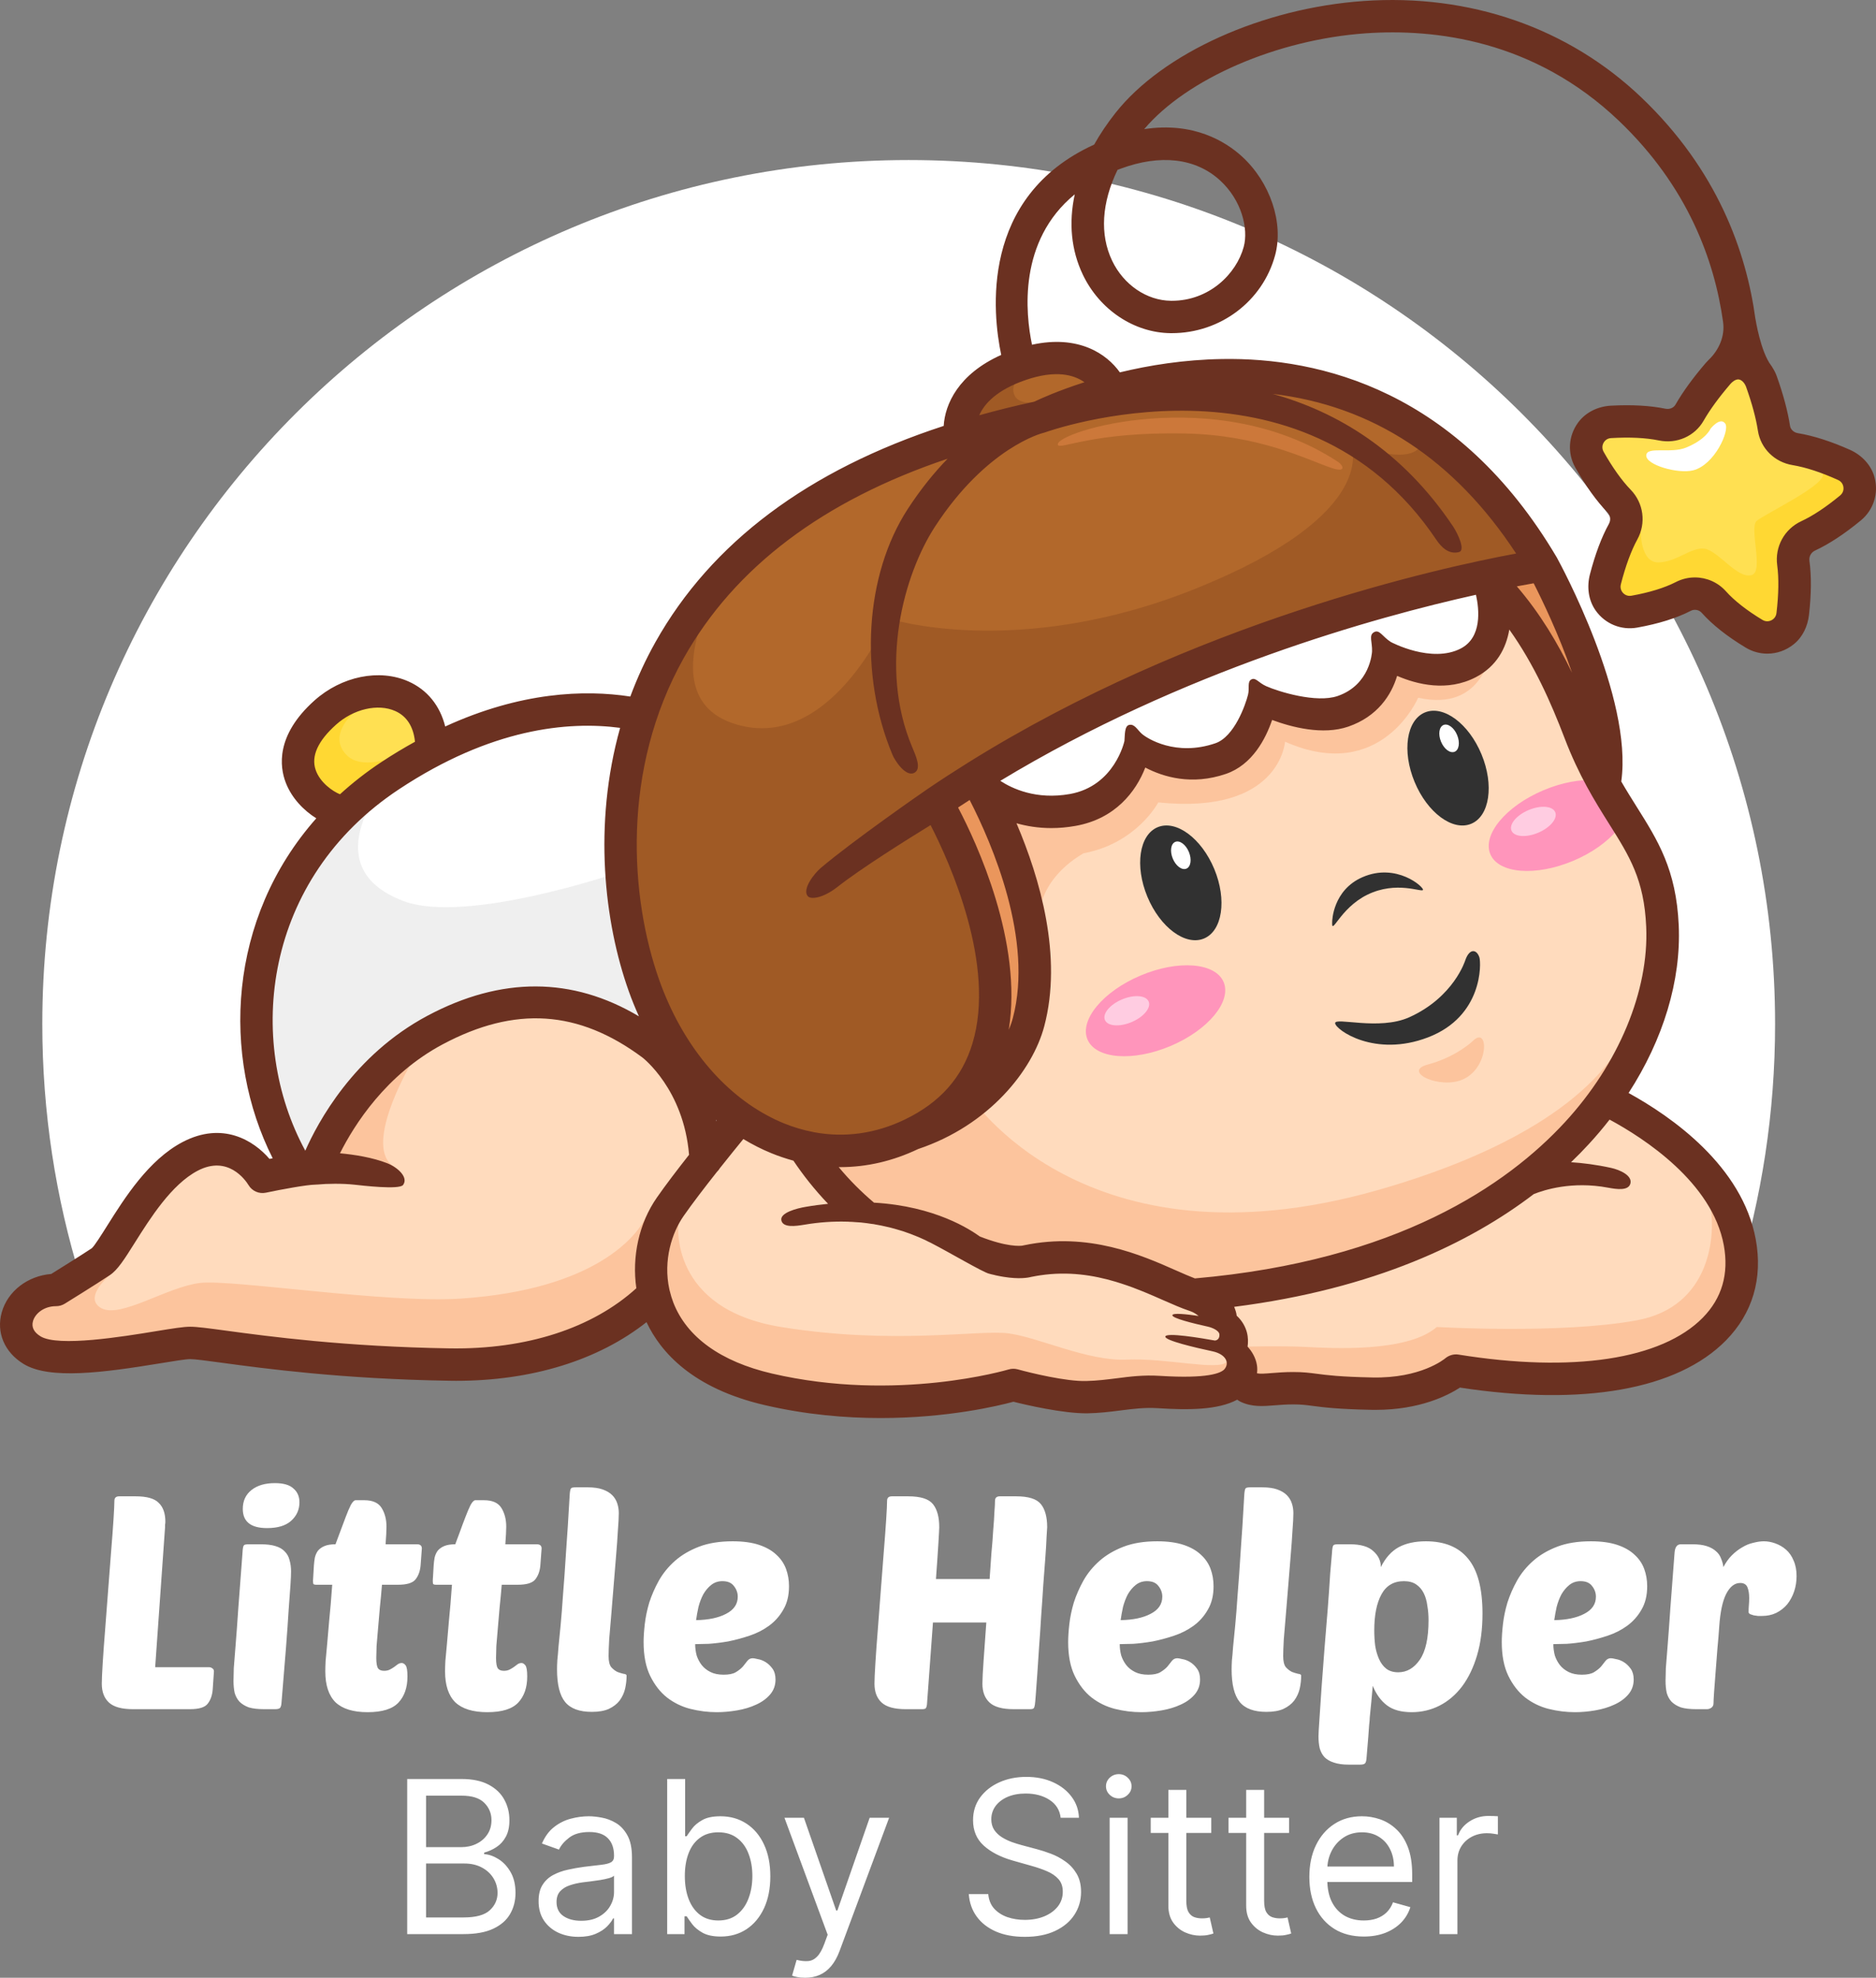 <svg width="129" height="136" viewBox="0 0 129 136" fill="none" xmlns="http://www.w3.org/2000/svg">
<rect x="0" y="0" width="129" height="136" fill="#808080" stroke="none"/>
<path d="M122.061 70.419C122.061 76.505 121.141 82.383 119.432 87.911H5.539C3.829 82.383 2.909 76.505 2.909 70.419C2.909 37.602 29.583 11.006 62.485 11.006C95.388 11.006 122.061 37.602 122.061 70.419Z" fill="white"/>
<path d="M53.202 74.76L52.828 74.471C52.828 74.471 47.618 80.787 46.084 82.985C45.034 84.491 44.474 86.684 44.929 88.853C39.031 89.197 30.478 88.917 25.039 85.303C16.051 79.326 13.781 62.287 26.838 53.334C38.821 45.118 47.809 50.198 47.809 50.198C49.753 51.434 51.568 53.064 53.202 54.954C50.992 61.519 50.873 68.683 53.202 74.76Z" fill="white"/>
<path d="M26.838 53.334C26.838 53.334 21.287 59.535 27.753 61.964C32.064 63.584 42.513 59.999 42.513 59.999L45.145 70.966C45.145 70.966 39.45 67.769 33.647 69.275C27.845 70.781 21.702 80.349 21.702 80.349L20.349 80.257C20.349 80.257 11.282 65.891 26.838 53.334Z" fill="#EFEFEF"/>
<path d="M76.409 26.809L71.265 28.434L66.421 29.969L66.051 30.084C66.051 30.084 65.901 29.441 66.151 28.579C66.301 28.04 66.606 27.422 67.201 26.814C67.82 26.181 68.76 25.563 70.165 25.079C75.044 23.399 76.409 26.809 76.409 26.809Z" fill="#B2682B"/>
<path d="M71.265 28.434C70.47 29.082 69.391 29.81 69.391 29.81C69.391 29.81 66.951 30.264 66.421 29.97C66.351 29.93 66.311 29.88 66.321 29.81C66.351 29.551 66.251 29.057 66.151 28.579C66.301 28.04 66.606 27.422 67.201 26.814C68.621 26.186 70.805 25.239 70.805 25.239C70.805 25.239 69.141 26.34 69.855 27.337C70.015 27.557 70.575 27.806 71.165 27.617C72.629 27.148 72.109 27.746 71.265 28.434Z" fill="#A05A25"/>
<path d="M29.785 51.555L23.826 55.787L23.691 55.887C23.691 55.887 18.192 52.931 22.471 49.097C22.602 48.983 22.732 48.873 22.871 48.768C25.611 46.694 29.485 47.342 29.785 51.555Z" fill="#FFE052"/>
<path d="M26.451 52.258C26.356 52.392 24.866 54.436 23.826 55.787L23.691 55.887C23.691 55.887 18.192 52.931 22.471 49.097C22.602 48.982 22.732 48.873 22.871 48.768L24.281 49.057C24.281 49.057 22.442 50.642 23.911 51.993C24.751 52.766 26.336 52.288 26.451 52.258Z" fill="#FFD833"/>
<path d="M106.077 38.882C106.077 38.882 114.696 54.561 107.762 57.144C97.838 60.842 91.472 41.795 91.472 41.795C91.472 41.795 98.438 36.679 106.077 38.882Z" fill="#EA965C"/>
<path d="M100.108 94.248C100.108 94.248 98.204 95.908 94.35 95.833C90.49 95.758 90.46 95.459 88.926 95.459C87.391 95.459 86.567 95.758 85.781 95.385C85.561 95.285 85.341 95.061 85.117 94.786C85.087 94.821 85.061 94.861 85.026 94.901C84.112 95.923 81.438 95.833 79.678 95.724C77.913 95.609 76.569 96.038 74.734 96.077C72.9 96.112 69.675 95.235 69.675 95.235C69.675 95.235 61.812 97.628 52.825 95.534C47.855 94.378 45.591 91.716 44.961 88.984C44.861 89.083 44.761 89.178 44.661 89.278C44.576 89.358 44.491 89.437 44.401 89.512C41.292 92.274 36.598 93.924 30.914 93.834C20.707 93.67 14.483 92.349 13.074 92.349C11.664 92.349 4.361 94.168 2.201 92.842C0.047 91.521 1.371 88.704 3.861 88.704C3.861 88.704 5.555 87.658 6.615 86.965C6.73 86.895 6.835 86.825 6.93 86.76C7.93 86.097 9.919 81.177 13.074 79.522C16.228 77.867 18.052 80.928 18.052 80.928C18.052 80.928 20.792 80.349 21.702 80.349C21.702 80.349 23.861 74.058 29.92 70.833C35.973 67.602 40.827 68.844 44.841 71.825C44.841 71.825 48.275 74.407 48.525 79.786C50.52 77.269 52.825 74.472 52.825 74.472L53.204 74.761C50.42 67.518 51.135 58.729 54.699 51.241C64.587 30.478 93.195 33.02 99.793 37.702C105.012 41.406 107.322 46.934 108.621 50.349C111.021 56.62 114.055 57.777 114.315 63.679C114.47 67.204 113.28 71.506 110.355 75.569C112.226 76.486 117.074 79.178 118.979 83.375C119.279 84.023 119.504 84.711 119.633 85.434C120.833 91.98 113.78 96.451 100.108 94.248Z" fill="#FFDBBD"/>
<path d="M28.162 73.316C28.162 73.316 24.878 78.96 27.14 80.257L21.983 79.91L24.899 74.946L28.162 73.316Z" fill="#FCC49D"/>
<path d="M119.633 85.434C119.504 84.711 119.279 84.023 118.979 83.375C118.114 82.991 117.589 82.881 117.644 83.205C117.909 84.796 117.729 89.841 112.545 90.793C107.361 91.75 98.799 91.251 98.799 91.251C96.759 93.036 91.465 92.707 89.76 92.622C88.051 92.538 85.791 92.602 85.791 92.602C85.791 92.602 84.927 93.036 84.347 93.659C83.767 94.277 80.178 93.37 77.484 93.495C74.784 93.619 71.365 91.934 69.305 91.685C67.246 91.436 61.394 92.498 53.705 91.251C46.017 90.005 46.646 84.217 46.646 84.217L44.471 83.573C43.9 84.907 41.02 88.676 31.689 89.297C26.537 89.64 16.028 87.971 13.778 88.22C11.529 88.47 8.32 90.668 6.985 89.965C5.655 89.257 7.55 87.687 7.55 87.687L6.615 86.964C5.555 87.657 3.861 88.704 3.861 88.704C1.371 88.704 0.047 91.521 2.201 92.842C4.361 94.168 11.664 92.348 13.074 92.348C14.483 92.348 20.707 93.669 30.914 93.834C36.601 93.926 41.292 92.268 44.402 89.506L44.401 89.512C44.491 89.437 44.576 89.357 44.661 89.277C44.761 89.178 44.861 89.083 44.961 88.983C45.591 91.715 47.855 94.377 52.825 95.534C61.812 97.627 69.675 95.235 69.675 95.235C69.675 95.235 72.9 96.112 74.734 96.077C76.569 96.037 77.913 95.608 79.678 95.723C81.438 95.833 84.112 95.922 85.026 94.901C85.061 94.861 85.087 94.821 85.117 94.786C85.341 95.06 85.561 95.284 85.781 95.384C86.567 95.758 87.391 95.459 88.926 95.459C90.46 95.459 90.49 95.758 94.35 95.833C98.204 95.908 100.108 94.247 100.108 94.247C113.78 96.451 120.833 91.979 119.633 85.434Z" fill="#FCC49D"/>
<path d="M99.141 42.955L68.336 54.675L69.696 57.527L71.46 64.32C70.974 61.017 73.524 59.234 74.515 58.674C78.174 57.991 79.646 55.178 79.646 55.178C88.046 56.046 88.363 51.003 88.363 51.003C94.987 53.932 97.517 47.981 97.517 47.981C102.104 48.997 102.548 44.616 102.548 44.616L99.141 42.955Z" fill="#FCC49D"/>
<path d="M67.44 54.061C67.44 54.061 69.812 56.401 73.769 55.695C77.727 54.989 78.06 50.959 78.06 50.959C78.06 50.959 80.499 53.338 83.933 52.164C86.16 51.403 86.725 47.976 86.725 47.976C86.725 47.976 90.108 49.688 92.348 48.913C95.409 47.855 95.181 44.728 95.181 44.728C95.181 44.728 98.304 46.966 100.966 45.579C103.898 44.052 102.369 39.883 102.369 39.883C102.369 39.883 79.397 44.285 67.44 54.061Z" fill="white"/>
<path d="M66.676 75.328C66.676 75.328 74.517 87.59 94.727 81.842C99.141 80.587 106.98 77.854 110.738 72.889C110.738 72.889 108.716 81.85 96.79 85.858C84.865 89.866 81.927 88.718 81.927 88.718C81.927 88.718 75.138 86.391 71.93 86.558C68.722 86.724 66.764 85.021 62.807 84.19C58.849 83.359 57.433 81.947 57.433 81.947L56.35 79.703L66.676 75.328Z" fill="#FCC49D"/>
<path d="M101.286 71.574C101.286 71.574 100.164 72.672 98.177 73.204C96.364 73.69 99.049 74.954 100.637 74.207C102.425 73.365 102.364 70.51 101.286 71.574Z" fill="#FCC49D"/>
<path d="M83.499 59.761C84.375 61.876 84.056 64.015 82.785 64.539C81.514 65.063 79.773 63.774 78.896 61.659C78.019 59.544 78.338 57.405 79.609 56.881C80.88 56.357 82.621 57.647 83.499 59.761Z" fill="#313131"/>
<path d="M81.751 58.584C81.962 59.093 81.885 59.608 81.579 59.733C81.273 59.859 80.855 59.55 80.644 59.041C80.433 58.532 80.51 58.017 80.816 57.892C81.121 57.766 81.54 58.075 81.751 58.584Z" fill="white"/>
<path d="M101.873 51.871C102.75 53.986 102.431 56.125 101.16 56.649C99.889 57.173 98.148 55.883 97.272 53.769C96.394 51.654 96.714 49.515 97.984 48.991C99.256 48.467 100.997 49.756 101.873 51.871Z" fill="#313131"/>
<path d="M100.197 50.546C100.408 51.054 100.331 51.569 100.026 51.695C99.72 51.821 99.3 51.511 99.09 51.002C98.879 50.494 98.956 49.979 99.261 49.853C99.567 49.727 99.986 50.037 100.197 50.546Z" fill="white"/>
<path d="M91.607 63.36C91.607 63.36 91.635 61.221 93.681 60.323C96.022 59.296 97.922 61.005 97.849 61.195C97.776 61.386 96.031 60.545 94.028 61.523C92.09 62.47 91.544 64.456 91.607 63.36Z" fill="#313131"/>
<path d="M100.758 66.032C100.758 66.032 99.981 68.57 96.903 69.954C94.823 70.888 91.77 69.916 91.808 70.365C91.845 70.812 94.528 72.74 98.194 71.335C101.995 69.879 101.845 66.213 101.731 65.846C101.556 65.285 101.055 65.172 100.758 66.032Z" fill="#313131"/>
<path d="M84.139 67.529C84.707 68.867 83.073 70.837 80.489 71.929C77.904 73.02 75.349 72.82 74.78 71.482C74.212 70.143 75.846 68.174 78.43 67.082C81.015 65.99 83.571 66.191 84.139 67.529Z" fill="#FF95BB"/>
<path d="M78.986 68.87C79.168 69.3 78.644 69.933 77.813 70.284C76.982 70.635 76.16 70.571 75.978 70.14C75.795 69.71 76.32 69.077 77.151 68.726C77.982 68.375 78.803 68.44 78.986 68.87Z" fill="#FFCCE1"/>
<path d="M111.842 54.789C112.41 56.127 110.775 58.097 108.191 59.189C105.606 60.28 103.051 60.08 102.482 58.742C101.913 57.403 103.548 55.434 106.132 54.342C108.717 53.25 111.273 53.45 111.842 54.789Z" fill="#FF95BB"/>
<path d="M106.943 55.849C107.126 56.279 106.601 56.912 105.77 57.263C104.939 57.614 104.118 57.55 103.935 57.12C103.752 56.69 104.278 56.056 105.108 55.705C105.939 55.354 106.76 55.419 106.943 55.849Z" fill="#FFCCE1"/>
<path d="M66.531 52.468C66.531 52.468 72.825 62.385 70.725 70.29C69.977 73.11 67.13 76.529 62.712 77.983L54.062 57.62L66.531 52.468Z" fill="#EA965C"/>
<path d="M64.412 55.175C64.412 55.175 74.509 72.284 62.712 77.981C55.449 81.496 47.461 76.69 44.286 67.787C41.797 60.797 41.217 49.018 49.525 39.895C49.53 39.89 49.53 39.885 49.53 39.885C53.964 35.019 60.928 30.912 71.475 28.688C71.475 28.688 85.751 21.495 97.883 29.81C100.818 31.819 103.628 34.74 106.077 38.883C106.077 38.883 83.682 42.058 64.412 55.175Z" fill="#B2682B"/>
<path d="M64.412 55.175C64.412 55.175 74.509 72.284 62.712 77.982C55.449 81.496 47.461 76.69 44.286 67.787C41.797 60.798 41.217 49.018 49.525 39.895C49.38 40.214 44.747 48.058 50.62 49.81C57.1 51.745 61.057 42.522 61.057 42.522C61.057 42.522 69.933 45.426 82.243 40.468C95.091 35.294 92.918 30.584 92.873 30.454C93.093 30.549 97.978 32.597 97.883 29.81C100.818 31.819 103.628 34.74 106.077 38.883C106.077 38.883 83.682 42.059 64.412 55.175Z" fill="#A05A25"/>
<path d="M72.742 30.588C72.463 29.723 83.635 26.257 92.008 31.762C92.365 31.996 92.599 32.522 91.592 32.188C89.806 31.595 86.656 29.913 81.469 29.809C75.116 29.683 72.862 30.961 72.742 30.588Z" fill="#CC783A"/>
<path d="M127.247 34.925C126.407 35.618 125.372 36.365 124.333 36.849C123.613 37.188 123.208 37.936 123.313 38.723C123.473 39.87 123.398 41.181 123.263 42.288C123.113 43.554 121.713 44.242 120.619 43.579C119.679 43.016 118.624 42.268 117.849 41.401C117.324 40.817 116.45 40.653 115.75 41.012C114.715 41.545 113.46 41.869 112.38 42.059C111.121 42.283 110.061 41.141 110.376 39.91C110.641 38.843 111.041 37.612 111.586 36.61C111.591 36.595 111.596 36.58 111.606 36.565C111.991 35.867 111.881 35.02 111.326 34.451C110.531 33.629 109.831 32.562 109.296 31.61C108.661 30.488 109.421 29.092 110.711 29.012C111.821 28.948 113.135 28.958 114.3 29.197C115.04 29.346 115.805 29.027 116.18 28.374C116.719 27.432 117.454 26.485 118.134 25.687C119.014 24.66 120.669 24.965 121.123 26.236C121.473 27.228 121.818 28.374 121.983 29.446C122.098 30.189 122.698 30.762 123.443 30.887C124.618 31.076 125.847 31.54 126.857 31.994C127.152 32.128 127.387 32.328 127.552 32.567C128.062 33.27 127.992 34.307 127.247 34.925Z" fill="#FFE052"/>
<path d="M127.246 34.925C126.407 35.618 125.372 36.365 124.332 36.849C123.612 37.188 123.207 37.936 123.312 38.724C123.472 39.87 123.397 41.181 123.262 42.288C123.112 43.554 121.713 44.242 120.618 43.579C119.678 43.016 118.623 42.268 117.849 41.401C117.324 40.817 116.449 40.653 115.749 41.012C114.714 41.545 113.46 41.869 112.38 42.059C111.12 42.283 110.06 41.141 110.375 39.91C110.64 38.843 111.04 37.612 111.585 36.61C112.23 36.57 112.82 36.545 112.82 36.545C112.82 36.545 112.795 38.704 114.044 38.674C115.294 38.644 116.278 37.63 117.169 37.727C118.153 37.833 119.45 39.843 120.459 39.542C121.298 39.291 120.263 36.291 120.793 35.822C121.323 35.353 125.704 33.286 125.324 32.563C125.099 32.135 126.671 32.427 127.551 32.566C128.061 33.27 127.991 34.307 127.246 34.925Z" fill="#FFD833"/>
<path d="M117.623 29.477C117.623 29.477 117.336 30.204 115.948 30.776C114.877 31.216 113.233 30.662 113.202 31.316C113.17 31.97 115.378 32.603 116.42 32.344C117.908 31.973 118.954 29.6 118.638 29.135C118.294 28.629 117.623 29.477 117.623 29.477Z" fill="white"/>
<path d="M128.904 32.842C128.678 31.98 128.021 31.294 127.206 30.93C125.896 30.347 124.692 29.962 123.624 29.786C123.346 29.741 123.125 29.532 123.087 29.279C122.933 28.283 122.627 27.134 122.174 25.864C122.101 25.658 122.003 25.469 121.89 25.291C121.873 25.254 121.846 25.208 121.794 25.14C121.064 24.191 120.715 21.948 120.715 21.948L120.711 21.952C120.088 17.32 118.099 11.694 112.866 6.701C107.85 1.914 101.069 -0.442 93.769 0.069C86.819 0.554 79.961 3.647 76.704 7.767C76.136 8.485 75.647 9.213 75.237 9.943C67.353 13.534 68.251 21.572 68.847 24.405C65.893 25.731 64.983 27.797 64.891 29.288C55.575 32.328 48.918 37.306 45.074 44.149C44.384 45.377 43.812 46.632 43.342 47.898C40.179 47.412 35.798 47.581 30.614 49.957C30.259 48.53 29.383 47.436 28.091 46.861C26.09 45.97 23.489 46.499 21.618 48.174C18.94 50.572 19.234 52.735 19.647 53.812C20.062 54.894 20.896 55.739 21.75 56.272C15.66 63.153 15.213 72.63 18.751 79.65C18.678 79.663 18.597 79.678 18.53 79.692C17.442 78.419 15.298 77.094 12.553 78.534C10.218 79.76 8.574 82.373 7.374 84.281C6.981 84.906 6.492 85.683 6.314 85.834C5.546 86.344 4.099 87.246 3.521 87.605C1.907 87.735 0.535 88.781 0.122 90.238C-0.271 91.621 0.302 92.983 1.618 93.79C3.399 94.884 7.088 94.394 11.032 93.746C11.893 93.605 12.782 93.459 13.073 93.459C13.398 93.459 14.223 93.571 15.268 93.713C18.152 94.103 23.52 94.829 30.896 94.948C31.053 94.951 31.209 94.953 31.365 94.953C36.573 94.953 41.139 93.537 44.456 90.918C45.431 92.987 47.626 95.469 52.574 96.62C55.417 97.282 58.142 97.512 60.556 97.512C65.165 97.512 68.644 96.674 69.689 96.391C70.569 96.615 73.118 97.203 74.758 97.188C75.613 97.173 76.348 97.079 77.058 96.989C77.912 96.879 78.712 96.779 79.607 96.834C81.687 96.968 83.746 96.969 85.078 96.248C85.145 96.302 85.219 96.352 85.301 96.391C86.085 96.763 86.844 96.703 87.645 96.638C88.017 96.608 88.439 96.574 88.927 96.574C89.477 96.574 89.79 96.615 90.263 96.677C90.986 96.772 91.974 96.902 94.328 96.948C94.419 96.949 94.509 96.95 94.599 96.95C97.629 96.95 99.566 95.956 100.391 95.418C108.87 96.71 115.354 95.561 118.685 92.171C120.515 90.309 121.223 87.909 120.733 85.233C119.807 80.175 114.944 76.787 111.987 75.16C114.372 71.474 115.604 67.431 115.435 63.633C115.265 59.8 114 57.796 112.54 55.473C112.201 54.932 111.844 54.364 111.483 53.74C112.297 47.966 107.277 38.746 107.058 38.347C107.055 38.341 107.05 38.337 107.048 38.332C107.045 38.327 107.043 38.321 107.04 38.316C100.266 26.859 90.796 24.575 84.04 24.688C81.416 24.73 79.017 25.12 77.005 25.606C76.109 24.336 74.165 23.005 70.964 23.705C70.513 21.555 69.998 16.564 73.904 13.363C73.478 15.318 73.656 17.209 74.463 18.895C75.618 21.305 77.984 22.881 80.49 22.91C80.519 22.91 80.547 22.91 80.576 22.91C83.906 22.91 86.82 20.721 87.679 17.559C88.286 15.329 87.343 12.527 85.388 10.747C84.284 9.743 82.085 8.359 78.677 8.88C81.62 5.409 87.82 2.717 93.927 2.29C98.641 1.964 105.485 2.738 111.324 8.31C116.064 12.834 117.896 17.922 118.484 22.135C118.622 23.118 118.206 24.066 117.487 24.754C117.419 24.819 117.353 24.889 117.29 24.962C116.411 25.986 115.713 26.949 115.212 27.825C115.085 28.048 114.804 28.162 114.526 28.107C113.47 27.89 112.21 27.819 110.779 27.896C109.886 27.943 109.026 28.349 108.504 29.073C107.836 29.999 107.777 31.187 108.326 32.157C109.041 33.423 109.782 34.455 110.527 35.223C110.739 35.442 110.779 35.757 110.631 36.028C110.129 36.938 109.691 38.104 109.329 39.495C109.108 40.343 109.216 41.267 109.723 41.983C110.379 42.91 111.486 43.352 112.58 43.157C114.047 42.895 115.286 42.507 116.265 42.003C116.517 41.873 116.828 41.931 117.017 42.142C117.751 42.963 118.769 43.768 120.044 44.535C120.501 44.81 121.013 44.949 121.528 44.949C122.174 44.949 122.825 44.729 123.366 44.284C123.965 43.792 124.304 43.054 124.392 42.285C124.554 40.856 124.565 39.608 124.423 38.574C124.381 38.269 124.533 37.987 124.809 37.859C125.78 37.408 126.841 36.709 127.963 35.783C128.82 35.073 129.193 33.945 128.904 32.842ZM23.109 49.831C24.316 48.75 25.99 48.365 27.18 48.895C27.97 49.246 28.433 49.972 28.535 51.007C27.777 51.427 27.006 51.886 26.22 52.407C25.183 53.092 24.24 53.834 23.379 54.618C22.902 54.431 21.997 53.819 21.701 52.929C21.388 51.99 21.862 50.947 23.109 49.831ZM27.453 54.263C33.773 50.087 39.038 49.578 42.642 50.051C40.775 56.708 41.553 63.44 43.236 68.16C43.447 68.754 43.683 69.329 43.935 69.889C39.354 67.165 34.471 67.142 29.392 69.849C24.308 72.558 21.835 77.215 20.993 79.129C16.87 71.549 18.099 60.443 27.453 54.263ZM43.757 88.586C40.725 91.34 36.203 92.803 30.931 92.722C23.688 92.605 18.406 91.89 15.568 91.506C14.309 91.335 13.549 91.233 13.073 91.233C12.622 91.233 11.902 91.347 10.669 91.549C8.506 91.904 4.005 92.642 2.787 91.894C2.326 91.612 2.152 91.258 2.269 90.846C2.414 90.335 3.008 89.819 3.861 89.819C4.069 89.819 4.273 89.76 4.45 89.651C4.535 89.598 6.552 88.352 7.551 87.687C8.093 87.327 8.559 86.586 9.264 85.465C10.33 83.772 11.789 81.451 13.592 80.505C15.671 79.415 16.875 81.144 17.091 81.496C17.336 81.906 17.815 82.115 18.282 82.016C19.297 81.801 21.123 81.461 21.702 81.461C21.723 81.461 21.743 81.457 21.763 81.456C21.778 81.455 21.792 81.457 21.807 81.456C22.512 81.389 23.53 81.374 24.375 81.466C24.88 81.52 27.459 81.831 27.717 81.484C28.102 80.964 27.356 80.275 26.623 79.988C25.613 79.593 24.377 79.398 23.378 79.306C24.348 77.374 26.531 73.897 30.443 71.812C35.414 69.165 39.776 69.451 44.169 72.715C44.199 72.737 47.009 74.901 47.382 79.409C46.594 80.409 45.77 81.487 45.168 82.353C43.936 84.119 43.442 86.422 43.757 88.586ZM84.19 94.162C83.95 94.421 83.06 94.82 79.746 94.611C78.641 94.541 77.692 94.66 76.776 94.78C76.122 94.86 75.447 94.95 74.707 94.965C73.332 95.014 70.823 94.397 69.974 94.162C69.769 94.107 69.553 94.112 69.353 94.172C69.278 94.192 61.675 96.45 53.078 94.451C49.563 93.633 47.219 91.944 46.299 89.566C46.2 89.309 46.124 89.053 46.062 88.799C46.055 88.757 46.042 88.716 46.03 88.675C45.581 86.645 46.227 84.734 47.004 83.624C47.614 82.746 48.483 81.616 49.299 80.584C49.379 80.507 49.449 80.421 49.504 80.325C50.15 79.511 50.737 78.788 51.114 78.327C51.735 78.699 52.374 79.028 53.035 79.297C53.539 79.504 54.047 79.673 54.557 79.814C54.559 79.816 54.56 79.818 54.562 79.82C55.217 80.797 56.002 81.799 56.941 82.781C56.452 82.831 55.947 82.895 55.422 82.986C54.812 83.085 53.597 83.394 53.732 83.933C53.857 84.436 54.707 84.317 55.316 84.216C56.346 84.042 57.316 83.983 58.211 84.007C58.276 84.007 58.341 84.007 58.401 84.017C58.531 84.017 58.656 84.027 58.781 84.037C59.066 84.047 59.336 84.077 59.6 84.112C59.715 84.127 59.831 84.142 59.941 84.162C60.026 84.167 60.111 84.182 60.191 84.201C60.325 84.222 60.456 84.246 60.581 84.272C60.656 84.287 60.73 84.302 60.806 84.322C61.05 84.371 61.291 84.431 61.52 84.496C61.9 84.6 62.26 84.715 62.6 84.845C62.79 84.919 62.975 84.99 63.15 85.064C63.17 85.074 63.195 85.084 63.22 85.094C63.32 85.139 63.415 85.184 63.51 85.224C63.605 85.263 63.695 85.308 63.785 85.358C63.864 85.393 63.94 85.428 64.014 85.468C65.385 86.176 67.534 87.457 68.013 87.587H68.019C68.129 87.617 68.239 87.647 68.344 87.666C68.433 87.692 68.519 87.711 68.603 87.726C68.678 87.746 68.754 87.761 68.829 87.771C68.898 87.786 68.969 87.796 69.038 87.806C70.063 87.971 70.668 87.871 70.913 87.806C71.038 87.781 71.163 87.756 71.288 87.736C71.373 87.721 71.453 87.706 71.533 87.697C73.442 87.412 75.182 87.681 76.716 88.14C76.847 88.18 76.972 88.219 77.097 88.26C78.171 88.603 79.136 89.032 79.986 89.406C80.656 89.701 81.231 89.954 81.755 90.129C81.8 90.144 81.841 90.159 81.88 90.174C82.082 90.246 82.262 90.365 82.42 90.493C81.573 90.368 80.645 90.269 80.617 90.439C80.584 90.644 82.039 91.002 83.058 91.228V91.228C83.364 91.295 83.831 91.496 83.852 91.765C83.861 91.888 83.832 92.148 83.546 92.183C82.596 92.012 80.182 91.609 80.132 91.909C80.087 92.178 82.195 92.671 83.391 92.927L83.391 92.927C84.287 93.124 84.576 93.716 84.19 94.162ZM49.241 77.013C49.254 77.024 49.269 77.034 49.283 77.045C49.273 77.056 49.266 77.066 49.256 77.078C49.251 77.056 49.246 77.034 49.241 77.013ZM118.535 85.633C118.894 87.595 118.408 89.27 117.088 90.612C114.261 93.49 108.138 94.413 100.288 93.148C99.972 93.097 99.632 93.195 99.384 93.403C99.317 93.459 97.695 94.794 94.37 94.722C92.141 94.678 91.223 94.558 90.553 94.469C90.053 94.404 89.622 94.347 88.925 94.347C88.347 94.347 87.858 94.387 87.465 94.418C86.963 94.46 86.657 94.48 86.436 94.436C86.462 94.235 86.456 94.05 86.434 93.894C86.354 93.355 86.074 92.916 85.789 92.602C85.829 92.313 85.834 91.974 85.739 91.615C85.649 91.286 85.459 90.862 85.039 90.474C85.014 90.274 84.954 90.075 84.864 89.865C94.543 88.632 101.099 85.448 105.47 82.11C106.184 81.825 108.1 81.207 110.572 81.67C111.177 81.784 111.986 81.898 112.114 81.379C112.249 80.829 111.382 80.442 110.78 80.31C109.764 80.088 108.841 79.973 108.031 79.921C108.471 79.499 108.88 79.08 109.258 78.668C109.761 78.124 110.234 77.562 110.68 76.99C113.033 78.26 117.743 81.305 118.535 85.633ZM113.198 63.728C113.393 68.129 111.309 73.15 107.615 77.162C103.635 81.485 96.047 86.699 82.171 87.91C82.171 87.91 82.171 87.91 82.165 87.91C81.796 87.771 81.371 87.582 80.891 87.372C78.486 86.305 74.847 84.7 70.418 85.632C70.353 85.647 70.363 85.638 70.323 85.653C70.158 85.683 69.243 85.762 67.379 85.029C66.729 84.566 64.329 82.945 60.1 82.701C59.221 81.959 58.407 81.142 57.672 80.255C57.711 80.255 57.749 80.258 57.788 80.258C59.599 80.257 61.4 79.841 63.136 79.013C68.007 77.382 71 73.608 71.805 70.576C73.077 65.784 71.52 60.417 69.896 56.611C70.594 56.809 71.395 56.943 72.291 56.943C72.817 56.943 73.376 56.897 73.966 56.791C76.695 56.304 78.118 54.426 78.754 52.781C79.999 53.434 81.947 54.019 84.296 53.218C86.117 52.595 87.037 50.794 87.475 49.508C88.818 50.006 90.962 50.57 92.713 49.966C94.719 49.273 95.676 47.798 96.07 46.476C97.442 47.069 99.523 47.587 101.483 46.567C102.917 45.82 103.564 44.577 103.785 43.292C105.495 45.694 106.648 48.307 107.579 50.742C108.579 53.364 109.679 55.109 110.648 56.655C112.049 58.877 113.058 60.487 113.198 63.728ZM94.347 44.79C94.344 44.883 94.209 47.092 91.983 47.861C90.521 48.366 87.912 47.562 87.068 47.185C86.529 46.943 86.36 46.583 86.069 46.712C85.743 46.856 85.936 47.301 85.819 47.771C85.642 48.478 84.874 50.666 83.572 51.111C80.859 52.039 78.882 50.783 78.518 50.462C78.195 50.175 78.017 49.764 77.644 49.849C77.32 49.922 77.356 50.52 77.32 50.95C77.317 50.981 76.648 54.05 73.573 54.6C71.256 55.014 69.597 54.227 68.784 53.694C81.344 46.095 94.623 42.423 101.493 40.9C101.717 41.905 101.92 43.827 100.45 44.593C98.44 45.638 95.662 44.162 95.638 44.147C95.05 43.773 94.861 43.261 94.483 43.472C94.105 43.682 94.368 44.136 94.347 44.79ZM65.881 55.529C66.145 55.355 66.41 55.181 66.676 55.011C68.229 58.037 71.074 64.629 69.647 70.004C69.577 70.266 69.481 70.538 69.365 70.816C70.343 64.803 67.168 57.977 65.881 55.529ZM105.461 40.11C106.038 41.244 107.195 43.635 108.099 46.262C107.121 44.231 105.91 42.192 104.302 40.32C104.768 40.231 105.157 40.161 105.461 40.11ZM98.769 37.121C99.111 37.631 99.628 38.149 100.33 37.962C100.779 37.843 100.252 36.697 99.909 36.186C96.395 30.949 91.9 28.304 87.512 27.086C94.387 27.901 100.003 31.582 104.254 38.064C98.978 39.041 82.084 42.752 66.552 52.453C66.551 52.453 66.549 52.454 66.549 52.454C66.546 52.456 66.544 52.458 66.541 52.46C65.621 53.035 64.706 53.627 63.798 54.245L63.797 54.245C63.795 54.246 63.788 54.251 63.786 54.252C63.785 54.253 63.785 54.254 63.783 54.255L63.783 54.255C63.478 54.459 58.653 57.81 56.441 59.684C55.971 60.081 55.146 61.157 55.544 61.626C55.765 61.886 56.644 61.735 57.591 60.987C59.182 59.732 62.349 57.747 63.989 56.738C65.313 59.315 68.501 66.371 66.867 71.758C66.153 74.109 64.635 75.817 62.226 76.981C60.203 77.959 58.071 78.251 55.959 77.855C55.959 77.853 55.958 77.853 55.958 77.852C55.265 77.722 54.574 77.519 53.891 77.242C53.888 77.24 53.885 77.24 53.882 77.238C53.669 77.151 53.46 77.055 53.252 76.956C53.191 76.927 53.132 76.896 53.072 76.866C49.685 75.172 46.895 71.781 45.34 67.416C43.318 61.742 42.698 52.937 47.023 45.239C50.526 39.004 56.614 34.414 65.162 31.543C64.26 32.471 63.33 33.605 62.419 35.004C59.47 39.536 59.056 46.377 61.371 51.906C61.55 52.333 62.278 53.427 62.855 53.152C63.412 52.887 62.95 51.912 62.712 51.344C60.413 45.852 62.136 39.53 64.292 36.216C67.849 30.749 71.688 29.782 71.718 29.774C71.76 29.765 71.802 29.753 71.844 29.739C72.019 29.677 89.545 23.373 98.769 37.121ZM74.57 26.285C72.748 26.868 71.513 27.432 71.108 27.626C69.806 27.903 68.556 28.218 67.337 28.556C67.674 27.787 68.506 26.826 70.527 26.131C72.625 25.41 73.868 25.784 74.57 26.285ZM83.88 12.391C85.4 13.775 85.856 15.745 85.522 16.977C85.019 18.826 83.161 20.684 80.575 20.684C80.555 20.684 80.534 20.684 80.513 20.683C78.852 20.664 77.267 19.585 76.477 17.935C75.609 16.125 75.756 13.935 76.844 11.682C76.914 11.655 76.983 11.629 77.053 11.603C79.784 10.589 82.208 10.869 83.88 12.391ZM126.536 34.068C125.561 34.873 124.661 35.47 123.862 35.841C122.698 36.382 122.033 37.602 122.207 38.876C122.326 39.743 122.308 40.877 122.156 42.157C122.118 42.471 121.896 42.611 121.802 42.657C121.708 42.702 121.464 42.791 121.193 42.628C120.127 41.986 119.257 41.306 118.681 40.66C118.124 40.038 117.342 39.707 116.547 39.707C116.102 39.707 115.653 39.811 115.237 40.025C114.467 40.421 113.411 40.746 112.185 40.965C111.875 41.022 111.675 40.85 111.605 40.775C111.535 40.699 111.377 40.489 111.455 40.181C111.774 38.93 112.165 37.865 112.586 37.1C113.206 35.972 113.023 34.596 112.13 33.675C111.525 33.052 110.882 32.149 110.269 31.065C110.114 30.788 110.214 30.544 110.264 30.451C110.314 30.36 110.464 30.145 110.778 30.126C112.069 30.05 113.177 30.105 114.075 30.288C115.306 30.541 116.54 29.994 117.148 28.927C117.579 28.174 118.197 27.327 118.984 26.409C119.032 26.354 119.309 26.048 119.574 26.095C119.902 26.153 120.057 26.575 120.069 26.609C120.475 27.748 120.748 28.76 120.879 29.616C121.065 30.829 122.022 31.78 123.26 31.983C124.166 32.133 125.221 32.477 126.397 33.009C126.683 33.139 126.746 33.393 126.76 33.496C126.775 33.601 126.781 33.865 126.536 34.068Z" fill="#6B3121"/>
<path d="M9.144 117.532C8.374 117.532 7.825 117.381 7.495 117.079C7.165 116.776 7 116.343 7 115.78C7 115.505 7.021 115.038 7.062 114.378C7.103 113.705 7.158 112.942 7.227 112.09C7.295 111.237 7.364 110.337 7.433 109.389C7.502 108.44 7.57 107.547 7.639 106.709C7.708 105.87 7.763 105.135 7.804 104.503C7.845 103.87 7.866 103.437 7.866 103.204C7.866 102.998 7.976 102.895 8.196 102.895H9.33C10.099 102.895 10.629 103.046 10.917 103.348C11.22 103.637 11.371 104.07 11.371 104.647C11.371 104.716 11.364 104.778 11.35 104.832C11.35 104.887 11.35 104.949 11.35 105.018L10.67 114.646H14.381C14.463 114.646 14.539 114.674 14.607 114.728C14.676 114.77 14.711 114.838 14.711 114.935L14.628 116.151C14.601 116.563 14.484 116.9 14.278 117.161C14.085 117.409 13.68 117.532 13.061 117.532H9.144ZM18.159 117.532C17.733 117.532 17.382 117.491 17.107 117.409C16.846 117.312 16.633 117.182 16.468 117.017C16.317 116.852 16.207 116.653 16.138 116.419C16.083 116.172 16.056 115.89 16.056 115.574C16.056 115.368 16.063 115.079 16.076 114.708C16.104 114.323 16.145 113.801 16.2 113.141C16.255 112.468 16.317 111.622 16.386 110.605C16.468 109.574 16.564 108.303 16.674 106.791C16.688 106.489 16.722 106.31 16.777 106.255C16.819 106.214 16.928 106.193 17.107 106.193H17.911C18.337 106.193 18.681 106.234 18.942 106.317C19.217 106.399 19.43 106.523 19.581 106.688C19.746 106.853 19.856 107.052 19.911 107.286C19.98 107.52 20.014 107.781 20.014 108.069C20.014 108.275 20 108.585 19.973 108.997C19.945 109.409 19.904 109.973 19.849 110.688C19.808 111.389 19.746 112.268 19.664 113.327C19.581 114.371 19.478 115.636 19.354 117.12C19.341 117.285 19.306 117.395 19.251 117.45C19.196 117.505 19.079 117.532 18.901 117.532H18.159ZM16.695 103.76C16.695 103.211 16.894 102.778 17.293 102.462C17.691 102.145 18.227 101.987 18.901 101.987C19.492 101.987 19.918 102.111 20.179 102.358C20.454 102.592 20.591 102.908 20.591 103.307C20.591 103.815 20.399 104.241 20.014 104.585C19.643 104.915 19.093 105.08 18.365 105.08C17.251 105.08 16.695 104.64 16.695 103.76ZM26.266 108.976C26.225 109.499 26.177 110.014 26.122 110.523C26.081 111.031 26.039 111.512 25.998 111.966C25.957 112.419 25.922 112.825 25.895 113.182C25.881 113.54 25.874 113.814 25.874 114.007C25.874 114.364 25.916 114.605 25.998 114.728C26.081 114.838 26.218 114.893 26.41 114.893C26.562 114.893 26.692 114.866 26.802 114.811C26.912 114.756 27.015 114.694 27.111 114.625C27.208 114.557 27.29 114.495 27.359 114.44C27.441 114.385 27.531 114.357 27.627 114.357C27.723 114.357 27.812 114.412 27.895 114.522C27.977 114.632 28.018 114.887 28.018 115.285C28.018 116.041 27.812 116.639 27.4 117.079C26.988 117.519 26.28 117.739 25.276 117.739C24.287 117.739 23.552 117.512 23.07 117.058C22.603 116.591 22.369 115.883 22.369 114.935C22.369 114.728 22.376 114.488 22.39 114.213C22.418 113.924 22.452 113.553 22.493 113.1C22.534 112.646 22.582 112.09 22.637 111.43C22.706 110.77 22.775 109.952 22.844 108.976H21.751C21.641 108.976 21.572 108.956 21.545 108.915C21.531 108.86 21.524 108.784 21.524 108.688L21.586 107.636C21.6 107.458 21.62 107.286 21.648 107.121C21.689 106.942 21.758 106.784 21.854 106.647C21.964 106.509 22.115 106.399 22.308 106.317C22.5 106.234 22.754 106.193 23.07 106.193C23.167 105.946 23.277 105.65 23.4 105.307C23.524 104.963 23.648 104.633 23.771 104.317C23.895 103.987 24.012 103.712 24.122 103.492C24.246 103.272 24.356 103.163 24.452 103.163H25.05C25.627 103.163 26.026 103.341 26.245 103.699C26.465 104.056 26.575 104.482 26.575 104.977C26.575 105.252 26.555 105.657 26.514 106.193H28.678C28.898 106.193 29.008 106.289 29.008 106.482L28.926 107.595C28.898 108.007 28.781 108.344 28.575 108.605C28.383 108.853 27.977 108.976 27.359 108.976H26.266ZM34.501 108.976C34.459 109.499 34.411 110.014 34.356 110.523C34.315 111.031 34.274 111.512 34.233 111.966C34.191 112.419 34.157 112.825 34.13 113.182C34.116 113.54 34.109 113.814 34.109 114.007C34.109 114.364 34.15 114.605 34.233 114.728C34.315 114.838 34.453 114.893 34.645 114.893C34.796 114.893 34.927 114.866 35.037 114.811C35.147 114.756 35.25 114.694 35.346 114.625C35.442 114.557 35.525 114.495 35.593 114.44C35.676 114.385 35.765 114.357 35.861 114.357C35.958 114.357 36.047 114.412 36.129 114.522C36.212 114.632 36.253 114.887 36.253 115.285C36.253 116.041 36.047 116.639 35.635 117.079C35.222 117.519 34.514 117.739 33.511 117.739C32.522 117.739 31.786 117.512 31.305 117.058C30.838 116.591 30.604 115.883 30.604 114.935C30.604 114.728 30.611 114.488 30.625 114.213C30.652 113.924 30.687 113.553 30.728 113.1C30.769 112.646 30.817 112.09 30.872 111.43C30.941 110.77 31.01 109.952 31.078 108.976H29.986C29.876 108.976 29.807 108.956 29.779 108.915C29.766 108.86 29.759 108.784 29.759 108.688L29.821 107.636C29.834 107.458 29.855 107.286 29.883 107.121C29.924 106.942 29.992 106.784 30.089 106.647C30.199 106.509 30.35 106.399 30.542 106.317C30.735 106.234 30.989 106.193 31.305 106.193C31.401 105.946 31.511 105.65 31.635 105.307C31.759 104.963 31.882 104.633 32.006 104.317C32.13 103.987 32.247 103.712 32.357 103.492C32.48 103.272 32.59 103.163 32.686 103.163H33.284C33.862 103.163 34.26 103.341 34.48 103.699C34.7 104.056 34.81 104.482 34.81 104.977C34.81 105.252 34.789 105.657 34.748 106.193H36.913C37.133 106.193 37.243 106.289 37.243 106.482L37.16 107.595C37.133 108.007 37.016 108.344 36.81 108.605C36.617 108.853 36.212 108.976 35.593 108.976H34.501ZM40.694 117.718C39.842 117.718 39.23 117.491 38.859 117.038C38.488 116.584 38.303 115.835 38.303 114.79C38.303 114.625 38.309 114.419 38.323 114.172C38.351 113.924 38.378 113.608 38.406 113.223C38.447 112.825 38.495 112.337 38.55 111.76C38.605 111.182 38.66 110.481 38.715 109.657C38.784 108.832 38.852 107.863 38.921 106.75C39.004 105.637 39.086 104.345 39.169 102.874C39.182 102.572 39.217 102.393 39.272 102.338C39.313 102.297 39.423 102.276 39.602 102.276H40.406C40.818 102.276 41.161 102.324 41.436 102.42C41.711 102.517 41.931 102.647 42.096 102.812C42.261 102.977 42.378 103.169 42.447 103.389C42.515 103.595 42.55 103.815 42.55 104.049C42.55 104.324 42.529 104.723 42.488 105.245C42.46 105.753 42.419 106.331 42.364 106.977C42.309 107.623 42.254 108.296 42.199 108.997C42.144 109.698 42.089 110.371 42.034 111.017C41.979 111.65 41.931 112.22 41.89 112.729C41.862 113.237 41.849 113.622 41.849 113.883C41.849 114.241 41.911 114.495 42.034 114.646C42.172 114.797 42.316 114.907 42.467 114.976C42.618 115.031 42.756 115.072 42.88 115.1C43.017 115.113 43.086 115.155 43.086 115.223C43.086 115.526 43.051 115.828 42.983 116.13C42.914 116.419 42.79 116.687 42.611 116.934C42.433 117.168 42.185 117.361 41.869 117.512C41.567 117.649 41.175 117.718 40.694 117.718ZM49.286 117.739C48.682 117.739 48.077 117.663 47.472 117.512C46.881 117.361 46.345 117.099 45.864 116.728C45.397 116.357 45.012 115.862 44.709 115.244C44.407 114.625 44.256 113.849 44.256 112.914C44.256 112.571 44.283 112.158 44.338 111.677C44.393 111.196 44.496 110.701 44.648 110.193C44.813 109.684 45.032 109.183 45.307 108.688C45.596 108.179 45.967 107.726 46.421 107.327C46.874 106.929 47.424 106.606 48.07 106.358C48.716 106.111 49.486 105.987 50.379 105.987C51.093 105.987 51.699 106.069 52.194 106.234C52.688 106.399 53.087 106.626 53.389 106.915C53.691 107.19 53.911 107.513 54.049 107.884C54.186 108.255 54.255 108.653 54.255 109.08C54.255 109.712 54.124 110.248 53.863 110.688C53.616 111.127 53.286 111.499 52.873 111.801C52.475 112.09 52.029 112.316 51.533 112.481C51.039 112.646 50.551 112.777 50.07 112.873C49.589 112.955 49.142 113.01 48.73 113.038C48.331 113.052 48.022 113.059 47.802 113.059C47.802 113.32 47.836 113.581 47.905 113.842C47.987 114.089 48.104 114.309 48.255 114.502C48.407 114.694 48.606 114.852 48.853 114.976C49.101 115.1 49.403 115.161 49.761 115.161C50.118 115.161 50.393 115.106 50.585 114.996C50.791 114.873 50.956 114.742 51.08 114.605C51.203 114.454 51.307 114.323 51.389 114.213C51.486 114.089 51.609 114.028 51.761 114.028C51.829 114.028 51.946 114.048 52.111 114.089C52.289 114.117 52.468 114.186 52.647 114.296C52.825 114.405 52.983 114.557 53.121 114.749C53.258 114.942 53.327 115.189 53.327 115.491C53.327 115.89 53.203 116.233 52.956 116.522C52.709 116.811 52.386 117.044 51.987 117.223C51.602 117.402 51.169 117.532 50.688 117.615C50.207 117.697 49.74 117.739 49.286 117.739ZM49.678 108.729C49.376 108.729 49.114 108.818 48.895 108.997C48.688 109.162 48.51 109.375 48.359 109.636C48.221 109.897 48.111 110.186 48.029 110.502C47.96 110.818 47.905 111.121 47.864 111.409C48.716 111.395 49.403 111.251 49.925 110.976C50.462 110.701 50.73 110.31 50.73 109.801C50.73 109.526 50.64 109.279 50.462 109.059C50.297 108.839 50.035 108.729 49.678 108.729ZM69.698 117.532C68.928 117.532 68.379 117.381 68.049 117.079C67.719 116.776 67.554 116.343 67.554 115.78C67.554 115.478 67.582 114.942 67.636 114.172C67.692 113.402 67.754 112.536 67.822 111.574H64.153L63.74 117.223C63.727 117.333 63.699 117.416 63.657 117.47C63.617 117.512 63.534 117.532 63.41 117.532H62.276C61.507 117.532 60.957 117.381 60.627 117.079C60.297 116.776 60.132 116.343 60.132 115.78C60.132 115.505 60.153 115.038 60.194 114.378C60.235 113.705 60.29 112.942 60.359 112.09C60.428 111.237 60.496 110.337 60.565 109.389C60.634 108.44 60.703 107.547 60.772 106.709C60.84 105.87 60.895 105.135 60.936 104.503C60.977 103.87 60.998 103.437 60.998 103.204C60.998 102.998 61.108 102.895 61.328 102.895H62.462C63.3 102.895 63.864 103.073 64.153 103.431C64.441 103.788 64.585 104.317 64.585 105.018C64.585 105.128 64.564 105.52 64.523 106.193C64.483 106.853 64.427 107.65 64.359 108.585H68.049C68.09 107.98 68.132 107.389 68.172 106.812C68.228 106.234 68.269 105.705 68.296 105.224C68.338 104.743 68.365 104.331 68.379 103.987C68.406 103.63 68.42 103.369 68.42 103.204C68.42 102.998 68.53 102.895 68.75 102.895H69.884C70.722 102.895 71.286 103.073 71.575 103.431C71.863 103.788 72.007 104.317 72.007 105.018C72.007 105.087 71.993 105.307 71.966 105.678C71.953 106.049 71.925 106.516 71.883 107.08C71.843 107.643 71.794 108.275 71.74 108.976C71.698 109.664 71.65 110.371 71.595 111.1C71.554 111.828 71.505 112.543 71.451 113.244C71.409 113.931 71.368 114.557 71.327 115.12C71.286 115.684 71.251 116.158 71.224 116.543C71.197 116.914 71.176 117.141 71.162 117.223C71.148 117.333 71.121 117.416 71.079 117.47C71.038 117.512 70.956 117.532 70.832 117.532H69.698ZM78.48 117.739C77.875 117.739 77.27 117.663 76.665 117.512C76.075 117.361 75.538 117.099 75.058 116.728C74.59 116.357 74.206 115.862 73.903 115.244C73.6 114.625 73.45 113.849 73.45 112.914C73.45 112.571 73.477 112.158 73.532 111.677C73.587 111.196 73.69 110.701 73.841 110.193C74.006 109.684 74.226 109.183 74.501 108.688C74.79 108.179 75.16 107.726 75.614 107.327C76.067 106.929 76.618 106.606 77.263 106.358C77.909 106.111 78.679 105.987 79.573 105.987C80.287 105.987 80.892 106.069 81.387 106.234C81.882 106.399 82.28 106.626 82.582 106.915C82.885 107.19 83.105 107.513 83.243 107.884C83.379 108.255 83.448 108.653 83.448 109.08C83.448 109.712 83.318 110.248 83.056 110.688C82.809 111.127 82.48 111.499 82.067 111.801C81.668 112.09 81.222 112.316 80.727 112.481C80.233 112.646 79.745 112.777 79.263 112.873C78.782 112.955 78.335 113.01 77.923 113.038C77.525 113.052 77.216 113.059 76.996 113.059C76.996 113.32 77.03 113.581 77.099 113.842C77.181 114.089 77.298 114.309 77.449 114.502C77.6 114.694 77.799 114.852 78.047 114.976C78.294 115.1 78.597 115.161 78.954 115.161C79.311 115.161 79.587 115.106 79.778 114.996C79.985 114.873 80.15 114.742 80.273 114.605C80.397 114.454 80.501 114.323 80.582 114.213C80.679 114.089 80.802 114.028 80.954 114.028C81.022 114.028 81.139 114.048 81.305 114.089C81.483 114.117 81.662 114.186 81.841 114.296C82.019 114.405 82.177 114.557 82.314 114.749C82.452 114.942 82.52 115.189 82.52 115.491C82.52 115.89 82.397 116.233 82.15 116.522C81.902 116.811 81.579 117.044 81.18 117.223C80.796 117.402 80.363 117.532 79.882 117.615C79.4 117.697 78.933 117.739 78.48 117.739ZM78.871 108.729C78.569 108.729 78.308 108.818 78.088 108.997C77.882 109.162 77.704 109.375 77.552 109.636C77.415 109.897 77.305 110.186 77.222 110.502C77.153 110.818 77.099 111.121 77.058 111.409C77.909 111.395 78.597 111.251 79.119 110.976C79.655 110.701 79.923 110.31 79.923 109.801C79.923 109.526 79.834 109.279 79.655 109.059C79.49 108.839 79.229 108.729 78.871 108.729ZM87.082 117.718C86.23 117.718 85.618 117.491 85.247 117.038C84.876 116.584 84.69 115.835 84.69 114.79C84.69 114.625 84.697 114.419 84.71 114.172C84.738 113.924 84.766 113.608 84.793 113.223C84.835 112.825 84.882 112.337 84.938 111.76C84.993 111.182 85.047 110.481 85.103 109.657C85.171 108.832 85.24 107.863 85.308 106.75C85.391 105.637 85.474 104.345 85.556 102.874C85.57 102.572 85.604 102.393 85.659 102.338C85.701 102.297 85.811 102.276 85.989 102.276H86.793C87.206 102.276 87.549 102.324 87.824 102.42C88.099 102.517 88.319 102.647 88.484 102.812C88.648 102.977 88.766 103.169 88.834 103.389C88.903 103.595 88.937 103.815 88.937 104.049C88.937 104.324 88.916 104.723 88.876 105.245C88.848 105.753 88.806 106.331 88.751 106.977C88.697 107.623 88.641 108.296 88.587 108.997C88.531 109.698 88.477 110.371 88.421 111.017C88.367 111.65 88.319 112.22 88.278 112.729C88.25 113.237 88.236 113.622 88.236 113.883C88.236 114.241 88.298 114.495 88.421 114.646C88.559 114.797 88.704 114.907 88.855 114.976C89.006 115.031 89.144 115.072 89.267 115.1C89.404 115.113 89.473 115.155 89.473 115.223C89.473 115.526 89.439 115.828 89.37 116.13C89.302 116.419 89.177 116.687 88.999 116.934C88.82 117.168 88.573 117.361 88.257 117.512C87.954 117.649 87.562 117.718 87.082 117.718ZM98.044 105.987C99.337 105.987 100.305 106.386 100.951 107.183C101.612 107.98 101.941 109.238 101.941 110.956C101.941 112.028 101.817 112.983 101.57 113.821C101.323 114.66 100.979 115.374 100.539 115.965C100.099 116.543 99.584 116.983 98.993 117.285C98.402 117.587 97.763 117.739 97.076 117.739C96.347 117.739 95.777 117.58 95.365 117.264C94.952 116.948 94.629 116.502 94.395 115.924C94.355 116.419 94.32 116.797 94.293 117.058C94.265 117.319 94.245 117.525 94.231 117.677C94.217 117.842 94.203 117.986 94.189 118.11C94.189 118.233 94.175 118.398 94.148 118.604C94.135 118.811 94.114 119.092 94.087 119.45C94.059 119.807 94.017 120.302 93.963 120.934C93.949 121.099 93.915 121.209 93.859 121.264C93.805 121.319 93.688 121.346 93.509 121.346H92.767C92.341 121.346 91.99 121.298 91.716 121.202C91.454 121.12 91.241 120.996 91.076 120.831C90.925 120.666 90.815 120.46 90.746 120.213C90.692 119.979 90.664 119.704 90.664 119.388C90.664 119.25 90.684 118.879 90.726 118.275C90.767 117.67 90.815 116.948 90.87 116.11C90.939 115.258 91.007 114.344 91.076 113.368C91.159 112.392 91.234 111.464 91.303 110.585C91.372 109.691 91.427 108.901 91.468 108.214C91.523 107.526 91.564 107.052 91.591 106.791C91.606 106.489 91.64 106.31 91.695 106.255C91.736 106.214 91.846 106.193 92.025 106.193H92.829C93.571 106.193 94.107 106.351 94.437 106.667C94.781 106.97 94.952 107.334 94.952 107.76C95.269 107.128 95.674 106.674 96.168 106.399C96.677 106.124 97.302 105.987 98.044 105.987ZM96.54 108.729C95.838 108.729 95.323 109.031 94.993 109.636C94.663 110.241 94.499 111.066 94.499 112.11C94.499 112.468 94.519 112.818 94.561 113.162C94.615 113.505 94.705 113.814 94.829 114.089C94.952 114.364 95.117 114.584 95.323 114.749C95.543 114.914 95.818 114.996 96.148 114.996C96.739 114.996 97.234 114.708 97.632 114.131C98.031 113.553 98.231 112.646 98.231 111.409C98.231 111.066 98.203 110.736 98.148 110.42C98.106 110.09 98.024 109.801 97.9 109.554C97.776 109.306 97.605 109.107 97.385 108.956C97.165 108.805 96.883 108.729 96.54 108.729ZM108.298 117.739C107.692 117.739 107.088 117.663 106.483 117.512C105.892 117.361 105.356 117.099 104.875 116.728C104.408 116.357 104.023 115.862 103.72 115.244C103.418 114.625 103.267 113.849 103.267 112.914C103.267 112.571 103.294 112.158 103.349 111.677C103.404 111.196 103.507 110.701 103.659 110.193C103.824 109.684 104.043 109.183 104.318 108.688C104.607 108.179 104.978 107.726 105.432 107.327C105.885 106.929 106.435 106.606 107.081 106.358C107.727 106.111 108.497 105.987 109.39 105.987C110.105 105.987 110.709 106.069 111.204 106.234C111.699 106.399 112.098 106.626 112.4 106.915C112.702 107.19 112.923 107.513 113.06 107.884C113.197 108.255 113.266 108.653 113.266 109.08C113.266 109.712 113.135 110.248 112.874 110.688C112.627 111.127 112.297 111.499 111.885 111.801C111.486 112.09 111.039 112.316 110.544 112.481C110.05 112.646 109.562 112.777 109.081 112.873C108.6 112.955 108.153 113.01 107.741 113.038C107.342 113.052 107.033 113.059 106.813 113.059C106.813 113.32 106.848 113.581 106.916 113.842C106.998 114.089 107.115 114.309 107.266 114.502C107.418 114.694 107.617 114.852 107.864 114.976C108.112 115.1 108.414 115.161 108.771 115.161C109.129 115.161 109.404 115.106 109.596 114.996C109.802 114.873 109.967 114.742 110.091 114.605C110.215 114.454 110.318 114.323 110.4 114.213C110.496 114.089 110.62 114.028 110.771 114.028C110.84 114.028 110.957 114.048 111.122 114.089C111.3 114.117 111.479 114.186 111.658 114.296C111.836 114.405 111.994 114.557 112.132 114.749C112.269 114.942 112.338 115.189 112.338 115.491C112.338 115.89 112.214 116.233 111.967 116.522C111.72 116.811 111.397 117.044 110.998 117.223C110.613 117.402 110.18 117.532 109.699 117.615C109.218 117.697 108.751 117.739 108.298 117.739ZM108.689 108.729C108.387 108.729 108.125 108.818 107.906 108.997C107.7 109.162 107.521 109.375 107.369 109.636C107.232 109.897 107.122 110.186 107.04 110.502C106.971 110.818 106.916 111.121 106.875 111.409C107.727 111.395 108.414 111.251 108.937 110.976C109.473 110.701 109.74 110.31 109.74 109.801C109.74 109.526 109.651 109.279 109.472 109.059C109.307 108.839 109.046 108.729 108.689 108.729ZM121.167 111.121C121.085 111.121 120.988 111.121 120.878 111.121C120.782 111.107 120.686 111.093 120.59 111.079C120.493 111.052 120.411 111.024 120.342 110.997C120.273 110.956 120.239 110.908 120.239 110.853C120.239 110.674 120.246 110.509 120.26 110.358C120.273 110.207 120.28 110.048 120.28 109.884C120.28 109.581 120.239 109.334 120.156 109.141C120.074 108.949 119.909 108.853 119.662 108.853C119.277 108.853 118.954 109.107 118.693 109.616C118.445 110.11 118.287 110.859 118.219 111.863C118.191 112.303 118.15 112.804 118.095 113.368C118.054 113.918 118.012 114.454 117.971 114.976C117.93 115.484 117.896 115.938 117.868 116.337C117.841 116.735 117.827 116.996 117.827 117.12C117.827 117.257 117.779 117.361 117.682 117.429C117.586 117.498 117.483 117.532 117.373 117.532H116.632C116.205 117.532 115.854 117.491 115.58 117.409C115.318 117.312 115.105 117.182 114.94 117.017C114.789 116.852 114.679 116.653 114.611 116.419C114.556 116.172 114.528 115.89 114.528 115.574C114.528 115.368 114.535 115.079 114.549 114.708C114.576 114.323 114.618 113.801 114.673 113.141C114.728 112.468 114.789 111.622 114.858 110.605C114.94 109.574 115.037 108.303 115.147 106.791C115.174 106.392 115.318 106.193 115.58 106.193H116.384C116.768 106.193 117.091 106.234 117.353 106.317C117.614 106.399 117.827 106.516 117.992 106.667C118.157 106.805 118.273 106.97 118.342 107.162C118.425 107.355 118.48 107.554 118.507 107.76C118.673 107.444 118.864 107.176 119.084 106.956C119.318 106.722 119.559 106.537 119.806 106.399C120.053 106.248 120.308 106.145 120.569 106.09C120.83 106.021 121.07 105.987 121.29 105.987C121.552 105.987 121.813 106.035 122.074 106.131C122.349 106.228 122.596 106.372 122.816 106.564C123.036 106.757 123.208 107.004 123.331 107.306C123.469 107.609 123.538 107.966 123.538 108.379C123.538 108.75 123.483 109.1 123.373 109.43C123.263 109.76 123.105 110.055 122.898 110.317C122.692 110.564 122.438 110.763 122.136 110.914C121.847 111.052 121.524 111.121 121.167 111.121Z" fill="white"/>
<path d="M28 132.999V122.333H31.745C32.491 122.333 33.106 122.462 33.591 122.719C34.076 122.972 34.437 123.314 34.674 123.745C34.911 124.172 35.029 124.645 35.029 125.166C35.029 125.625 34.947 126.003 34.783 126.302C34.623 126.601 34.41 126.837 34.145 127.01C33.884 127.184 33.6 127.312 33.293 127.396V127.5C33.621 127.521 33.95 127.635 34.281 127.843C34.612 128.052 34.89 128.35 35.113 128.739C35.336 129.128 35.448 129.604 35.448 130.166C35.448 130.701 35.326 131.183 35.081 131.609C34.837 132.036 34.452 132.375 33.926 132.625C33.399 132.875 32.714 132.999 31.87 132.999H28ZM29.297 131.854H31.87C32.718 131.854 33.319 131.691 33.675 131.364C34.034 131.034 34.213 130.635 34.213 130.166C34.213 129.805 34.121 129.473 33.936 129.166C33.751 128.858 33.488 128.611 33.146 128.427C32.805 128.24 32.4 128.145 31.933 128.145H29.297V131.854ZM29.297 127.02H31.703C32.093 127.02 32.446 126.944 32.759 126.791C33.077 126.638 33.328 126.424 33.513 126.146C33.701 125.868 33.795 125.541 33.795 125.166C33.795 124.697 33.631 124.3 33.303 123.974C32.976 123.644 32.456 123.479 31.745 123.479H29.297V127.02ZM39.776 133.187C39.266 133.187 38.804 133.092 38.39 132.901C37.974 132.707 37.645 132.427 37.401 132.062C37.157 131.695 37.035 131.25 37.035 130.729C37.035 130.27 37.126 129.899 37.307 129.615C37.488 129.326 37.731 129.1 38.034 128.937C38.338 128.774 38.672 128.653 39.038 128.573C39.407 128.489 39.779 128.424 40.152 128.374C40.64 128.312 41.036 128.266 41.339 128.234C41.646 128.199 41.87 128.143 42.009 128.063C42.152 127.983 42.223 127.843 42.223 127.646V127.604C42.223 127.09 42.082 126.69 41.799 126.407C41.521 126.122 41.097 125.979 40.528 125.979C39.94 125.979 39.477 126.107 39.143 126.364C38.808 126.621 38.572 126.895 38.436 127.187L37.265 126.77C37.475 126.284 37.753 125.906 38.102 125.636C38.454 125.36 38.837 125.17 39.253 125.062C39.671 124.951 40.082 124.896 40.487 124.896C40.745 124.896 41.041 124.926 41.376 124.989C41.714 125.049 42.04 125.172 42.354 125.359C42.672 125.547 42.934 125.83 43.143 126.208C43.353 126.586 43.457 127.094 43.457 127.729V132.999H42.223V131.917H42.16C42.076 132.09 41.937 132.276 41.742 132.474C41.547 132.671 41.287 132.84 40.963 132.979C40.639 133.118 40.242 133.187 39.776 133.187ZM39.964 132.083C40.452 132.083 40.864 131.988 41.198 131.797C41.536 131.606 41.79 131.36 41.961 131.057C42.136 130.755 42.223 130.438 42.223 130.104V128.979C42.171 129.041 42.056 129.099 41.878 129.151C41.703 129.199 41.501 129.243 41.272 129.281C41.044 129.316 40.823 129.347 40.607 129.375C40.394 129.399 40.222 129.42 40.09 129.437C39.769 129.479 39.468 129.547 39.19 129.641C38.915 129.73 38.691 129.868 38.52 130.052C38.353 130.233 38.269 130.479 38.269 130.792C38.269 131.218 38.428 131.542 38.745 131.76C39.066 131.976 39.472 132.083 39.964 132.083ZM45.878 132.999V122.333H47.112V126.271H47.216C47.307 126.132 47.433 125.954 47.593 125.74C47.757 125.52 47.99 125.326 48.294 125.156C48.601 124.982 49.016 124.896 49.538 124.896C50.215 124.896 50.811 125.064 51.327 125.401C51.843 125.738 52.246 126.215 52.535 126.833C52.825 127.452 52.97 128.18 52.97 129.021C52.97 129.868 52.825 130.602 52.535 131.224C52.246 131.842 51.845 132.321 51.333 132.662C50.82 132.998 50.229 133.167 49.56 133.167C49.044 133.167 48.63 133.081 48.32 132.911C48.01 132.738 47.771 132.541 47.604 132.323C47.437 132.101 47.307 131.917 47.216 131.771H47.07V132.999H45.878ZM47.091 129C47.091 129.604 47.18 130.137 47.357 130.598C47.535 131.057 47.795 131.416 48.137 131.677C48.478 131.934 48.897 132.062 49.392 132.062C49.909 132.062 50.339 131.927 50.684 131.656C51.032 131.382 51.294 131.014 51.468 130.552C51.646 130.086 51.735 129.57 51.735 129C51.735 128.437 51.648 127.931 51.474 127.479C51.303 127.024 51.043 126.664 50.694 126.401C50.349 126.133 49.915 125.999 49.392 125.999C48.89 125.999 48.469 126.126 48.127 126.38C47.785 126.63 47.526 126.981 47.353 127.432C47.179 127.88 47.091 128.402 47.091 129ZM55.364 136C55.156 136 54.969 135.983 54.805 135.948C54.642 135.916 54.529 135.886 54.466 135.854L54.779 134.771C55.079 134.847 55.344 134.875 55.574 134.854C55.804 134.834 56.008 134.731 56.186 134.547C56.367 134.366 56.533 134.072 56.683 133.666L56.913 133.042L53.942 125H55.281L57.499 131.375H57.582L59.8 125H61.139L57.729 134.167C57.575 134.58 57.385 134.922 57.159 135.193C56.932 135.467 56.669 135.67 56.37 135.802C56.073 135.934 55.739 136 55.364 136ZM72.935 125C72.873 124.472 72.618 124.062 72.172 123.771C71.725 123.479 71.178 123.333 70.529 123.333C70.056 123.333 69.64 123.41 69.285 123.562C68.933 123.715 68.657 123.926 68.458 124.192C68.263 124.46 68.165 124.764 68.165 125.104C68.165 125.388 68.233 125.634 68.369 125.839C68.509 126.04 68.686 126.208 68.903 126.344C69.119 126.476 69.345 126.585 69.583 126.672C69.82 126.755 70.038 126.823 70.236 126.875L71.325 127.167C71.604 127.24 71.914 127.34 72.255 127.469C72.601 127.597 72.93 127.772 73.244 127.994C73.562 128.214 73.823 128.495 74.028 128.838C74.234 129.182 74.337 129.604 74.337 130.104C74.337 130.68 74.185 131.201 73.882 131.667C73.582 132.131 73.143 132.502 72.564 132.776C71.988 133.05 71.29 133.187 70.466 133.187C69.7 133.187 69.035 133.064 68.474 132.818C67.916 132.571 67.477 132.228 67.156 131.786C66.839 131.345 66.659 130.833 66.618 130.25H67.956C67.992 130.652 68.127 130.986 68.365 131.25C68.605 131.511 68.909 131.705 69.274 131.833C69.644 131.958 70.041 132.021 70.466 132.021C70.962 132.021 71.407 131.941 71.8 131.781C72.194 131.618 72.506 131.392 72.736 131.104C72.966 130.812 73.081 130.472 73.081 130.084C73.081 129.729 72.983 129.441 72.784 129.218C72.585 128.996 72.324 128.816 71.999 128.677C71.675 128.538 71.325 128.417 70.948 128.312L69.629 127.938C68.793 127.698 68.131 127.355 67.643 126.912C67.155 126.467 66.91 125.885 66.91 125.166C66.91 124.569 67.073 124.049 67.396 123.604C67.725 123.156 68.164 122.808 68.714 122.562C69.269 122.313 69.888 122.188 70.572 122.188C71.262 122.188 71.875 122.311 72.413 122.557C72.949 122.8 73.375 123.134 73.688 123.557C74.006 123.98 74.173 124.462 74.191 125H72.935ZM76.302 132.999V125H77.536V132.999H76.302ZM76.93 123.667C76.69 123.667 76.482 123.585 76.308 123.421C76.137 123.259 76.051 123.062 76.051 122.833C76.051 122.604 76.137 122.408 76.308 122.244C76.482 122.082 76.69 122 76.93 122C77.171 122 77.376 122.082 77.547 122.244C77.722 122.408 77.809 122.604 77.809 122.833C77.809 123.062 77.722 123.259 77.547 123.421C77.376 123.585 77.171 123.667 76.93 123.667ZM83.291 125V126.042H79.128V125H83.291ZM80.341 123.084H81.575V130.708C81.575 131.056 81.626 131.316 81.727 131.49C81.832 131.66 81.964 131.774 82.124 131.833C82.288 131.889 82.46 131.917 82.642 131.917C82.778 131.917 82.89 131.91 82.977 131.896C83.064 131.878 83.134 131.865 83.186 131.854L83.438 132.958C83.353 132.99 83.237 133.021 83.087 133.052C82.937 133.087 82.747 133.104 82.517 133.104C82.168 133.104 81.827 133.029 81.491 132.88C81.161 132.731 80.885 132.503 80.665 132.198C80.45 131.892 80.341 131.507 80.341 131.041V123.084ZM88.641 125V126.042H84.478V125H88.641ZM85.691 123.084H86.926V130.708C86.926 131.056 86.976 131.316 87.078 131.49C87.182 131.66 87.314 131.774 87.475 131.833C87.639 131.889 87.811 131.917 87.993 131.917C88.129 131.917 88.24 131.91 88.327 131.896C88.414 131.878 88.485 131.865 88.537 131.854L88.787 132.958C88.704 132.99 88.587 133.021 88.437 133.052C88.287 133.087 88.097 133.104 87.867 133.104C87.518 133.104 87.177 133.029 86.842 132.88C86.51 132.731 86.235 132.503 86.016 132.198C85.799 131.892 85.691 131.507 85.691 131.041V123.084ZM93.779 133.167C93.005 133.167 92.338 132.997 91.777 132.656C91.218 132.312 90.788 131.833 90.485 131.218C90.184 130.6 90.035 129.882 90.035 129.063C90.035 128.243 90.184 127.521 90.485 126.895C90.788 126.267 91.21 125.777 91.751 125.427C92.294 125.073 92.929 124.896 93.655 124.896C94.073 124.896 94.486 124.965 94.893 125.104C95.301 125.243 95.673 125.468 96.008 125.781C96.342 126.09 96.61 126.5 96.808 127.01C97.007 127.521 97.106 128.149 97.106 128.896V129.417H90.914V128.354H95.851C95.851 127.903 95.76 127.5 95.579 127.146C95.401 126.791 95.147 126.512 94.815 126.307C94.487 126.102 94.1 125.999 93.655 125.999C93.163 125.999 92.737 126.122 92.378 126.364C92.022 126.604 91.749 126.917 91.557 127.301C91.365 127.687 91.27 128.1 91.27 128.542V129.25C91.27 129.854 91.374 130.367 91.583 130.786C91.795 131.203 92.09 131.52 92.467 131.74C92.844 131.954 93.282 132.062 93.779 132.062C94.104 132.062 94.397 132.017 94.659 131.927C94.923 131.833 95.151 131.695 95.344 131.511C95.535 131.323 95.684 131.09 95.788 130.812L96.981 131.146C96.855 131.548 96.644 131.902 96.348 132.208C96.051 132.511 95.685 132.746 95.249 132.917C94.813 133.083 94.323 133.167 93.779 133.167ZM98.984 132.999V125H100.176V126.208H100.259C100.406 125.813 100.671 125.491 101.055 125.245C101.438 124.998 101.87 124.874 102.352 124.874C102.442 124.874 102.555 124.876 102.692 124.88C102.828 124.883 102.93 124.889 103 124.896V126.146C102.958 126.135 102.863 126.12 102.713 126.099C102.566 126.075 102.411 126.062 102.247 126.062C101.857 126.062 101.508 126.144 101.201 126.307C100.898 126.467 100.658 126.689 100.48 126.973C100.305 127.255 100.218 127.577 100.218 127.938V132.999H98.984Z" fill="white"/>
</svg>
